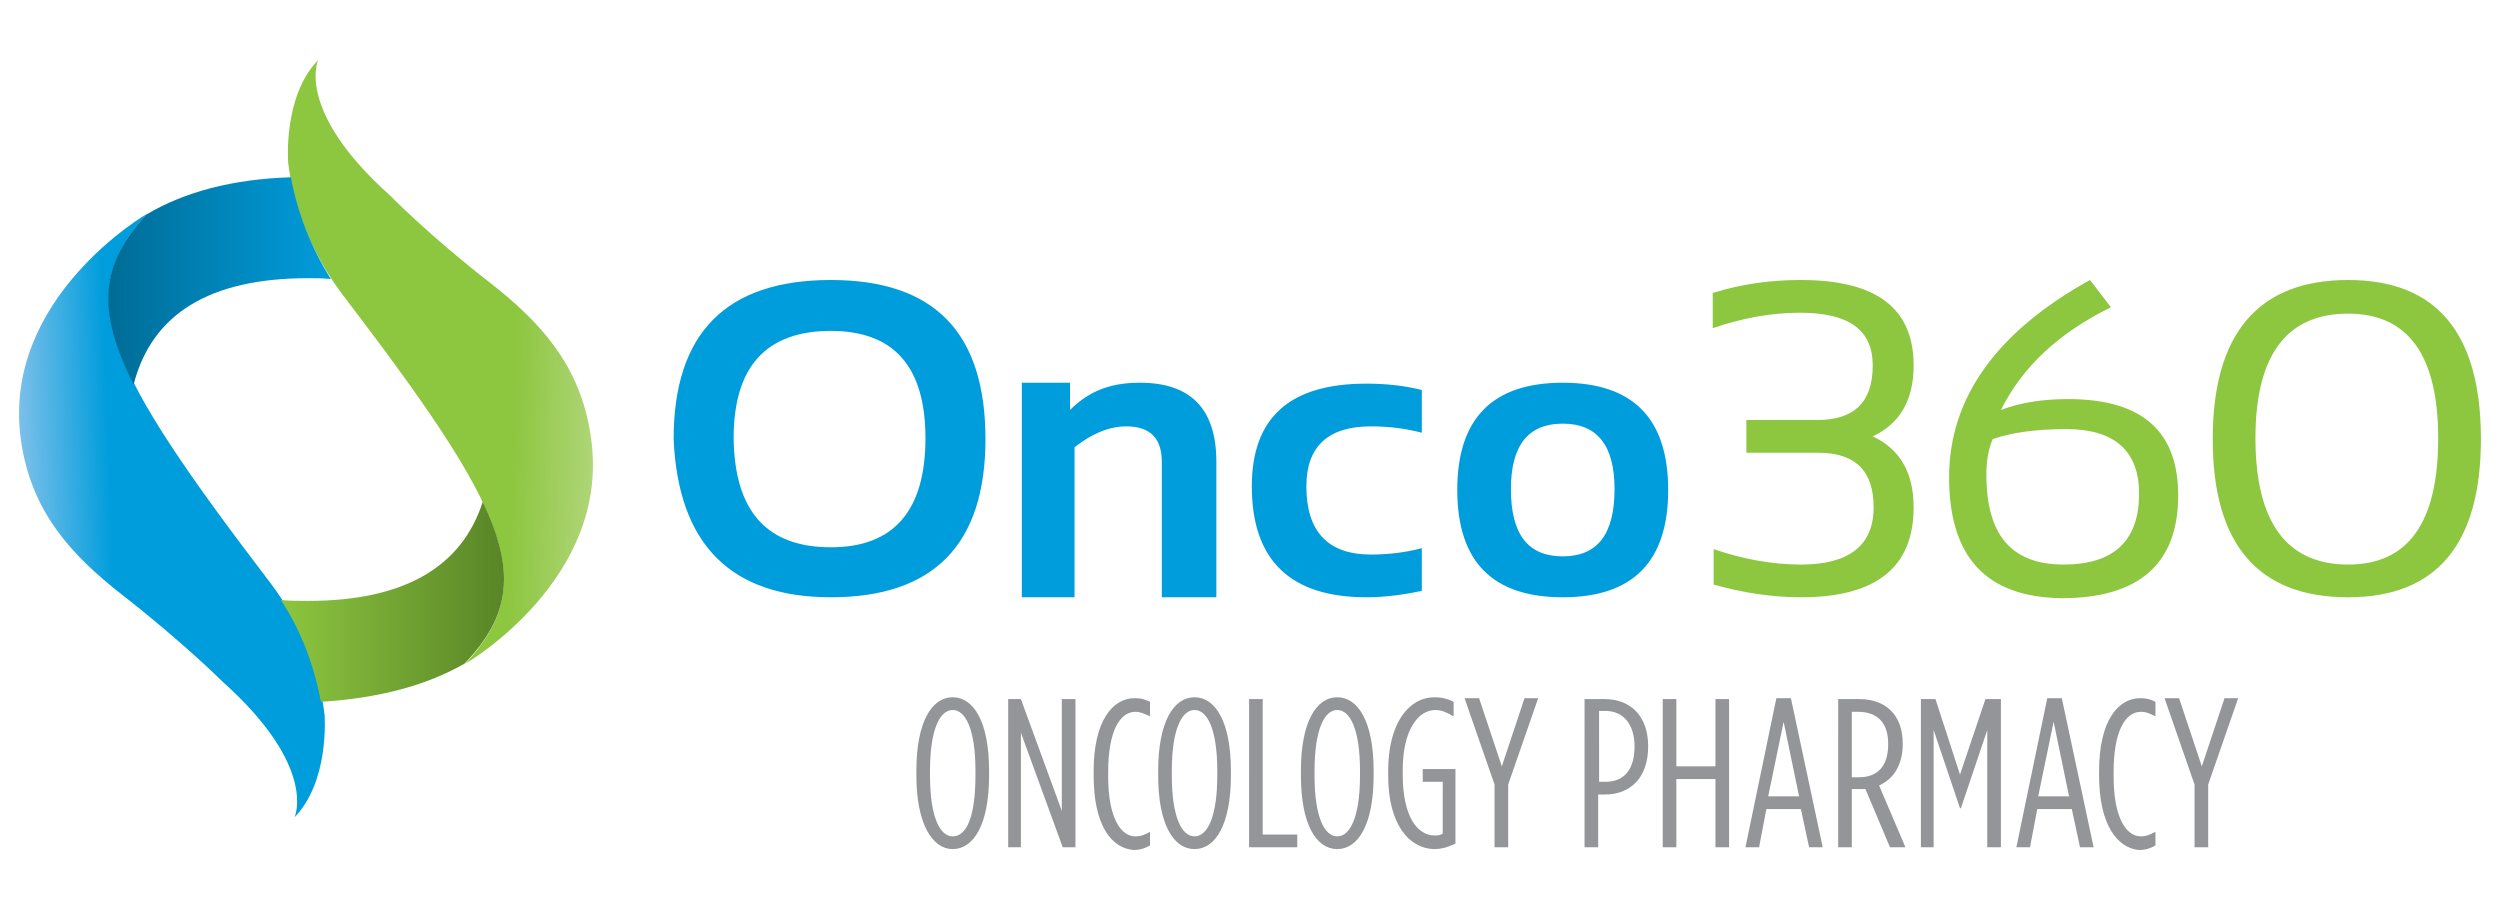 <svg xmlns="http://www.w3.org/2000/svg" width="275" height="100" viewBox="0 0 275 100"><g><path fill="#009DDC" d="M74.1 48.3c0-11.7 5.8-17.5 17.3-17.5 11.4 0 17 5.8 17 17.5 0 11.6-5.7 17.4-17 17.4-11 0-16.8-5.8-17.3-17.4zm17.3 11.9c6.9 0 10.4-4 10.4-12 0-7.9-3.5-11.8-10.4-11.8-7.1 0-10.7 3.9-10.7 11.8.1 8 3.6 12 10.7 12zm21 5.5V42.1h5.3v3c2.3-2.3 4.8-3 7.7-3 5.6 0 8.4 2.9 8.4 8.7v14.9h-6V50.8c0-2.6-1.3-3.9-3.9-3.9-1.9 0-3.8.8-5.7 2.3v16.5h-5.8zm44-.7c-1.9.4-4 .7-6.1.7-8.4 0-12.6-4.1-12.6-12.2 0-7.6 4.2-11.3 12.6-11.3 2.1 0 4.1.2 6.1.7v4.7c-1.9-.5-3.8-.7-5.6-.7-4.7 0-7.1 2.2-7.1 6.6 0 5 2.4 7.5 7.1 7.5 1.8 0 3.7-.2 5.6-.7V65zm3.9-11.1c0-7.9 3.9-11.8 11.6-11.8 7.7 0 11.6 3.9 11.6 11.8s-3.9 11.8-11.6 11.8c-7.7 0-11.6-3.9-11.6-11.8zm11.6 7.3c3.8 0 5.7-2.4 5.7-7.4 0-4.8-1.9-7.2-5.7-7.2-3.8 0-5.7 2.4-5.7 7.2 0 5 1.9 7.4 5.7 7.4z"/><path fill="#8DC63F" d="M188.5 32.2c3.2-1 6.4-1.4 9.6-1.4 8.3 0 12.4 3.1 12.4 9.4 0 3.8-1.5 6.4-4.5 7.8 3 1.4 4.5 4 4.5 7.8 0 6.6-4.1 9.9-12.4 9.9-3.2 0-6.4-.5-9.6-1.4v-3.9c3.2 1.1 6.4 1.7 9.6 1.7 5.3 0 8-2.1 8-6.3 0-4-2-6-6.1-6h-7.9v-3.6h7.8c4.1 0 6.1-2 6.1-6 0-3.9-2.6-5.8-8-5.8-3.2 0-6.4.6-9.6 1.7v-3.9zm25.9 20.3c0-8.7 5.2-16 15.5-21.7l2.3 3c-5.7 2.8-9.7 6.5-12.1 11.3 2.1-.8 4.5-1.2 7.4-1.2 8.1 0 12.1 3.5 12.1 10.6 0 7.5-4.3 11.3-12.8 11.3-8.3-.1-12.4-4.5-12.4-13.3zm12.6 9.6c5.5 0 8.3-2.6 8.3-7.8 0-4.7-2.7-7.1-8-7.1-3.4 0-6.1.4-8.1 1.1-.4.9-.7 2.2-.7 3.9 0 6.7 2.8 9.9 8.5 9.9zm16.4-13.8c0-11.6 5-17.5 14.9-17.5 9.7 0 14.6 5.8 14.6 17.5 0 11.6-4.9 17.4-14.6 17.4-9.9 0-14.9-5.8-14.9-17.4zm14.9 13.8c6.6 0 9.9-4.6 9.9-13.9 0-9.1-3.3-13.7-9.9-13.7-6.8 0-10.2 4.6-10.2 13.7 0 9.2 3.4 13.9 10.2 13.9z"/><g fill="#939598"><path d="M100.8 85.3v-.5c0-5.4 1.7-8.1 4-8.1s4 2.7 4 8.1v.5c0 5.4-1.7 8.1-4 8.1-2.2 0-4-2.7-4-8.1zm6.5 0v-.5c0-4.6-1.1-6.7-2.5-6.7s-2.5 2.1-2.5 6.7v.5c0 4.6 1.1 6.7 2.5 6.7 1.5 0 2.5-2.1 2.5-6.7zm3.5-8.4h1.5l4.5 12.3V76.9h1.5v16.3h-1.4l-4.6-12.6v12.6h-1.4V76.9zm9.5 8.4v-.5c0-5.5 2.1-8 4.5-8 .7 0 1.1.1 1.7.4v1.6c-.6-.3-1.1-.5-1.6-.5-1.7 0-3 2.1-3 6.6v.5c0 4.6 1.4 6.6 3 6.6.6 0 1.1-.2 1.6-.5V93c-.5.3-1.1.5-1.8.5-2.5-.2-4.4-2.8-4.4-8.2zm7.1 0v-.5c0-5.4 1.7-8.1 4-8.1s4 2.7 4 8.1v.5c0 5.4-1.7 8.1-4 8.1s-4-2.7-4-8.1zm6.5 0v-.5c0-4.6-1.1-6.7-2.5-6.7s-2.5 2.1-2.5 6.7v.5c0 4.6 1.1 6.7 2.5 6.7s2.5-2.1 2.5-6.7zm3.5-8.4h1.5v14.9h3.8v1.4h-5.3V76.9zm5.7 8.4v-.5c0-5.4 1.7-8.1 4-8.1s4 2.7 4 8.1v.5c0 5.4-1.7 8.1-4 8.1s-4-2.7-4-8.1zm6.5 0v-.5c0-4.6-1.1-6.7-2.5-6.7s-2.5 2.1-2.5 6.7v.5c0 4.6 1.1 6.7 2.5 6.7s2.5-2.1 2.5-6.7zm3.1 0v-.5c0-5.3 2.3-8.1 5.1-8.1.9 0 1.5.2 2.1.5v1.6c-.7-.4-1.3-.7-2-.7-1.9 0-3.6 2.2-3.6 6.6v.5c0 4.6 1.6 6.7 3.5 6.7.3 0 .6 0 .9-.2V86h-2.2v-1.4h3.6v8.2c-.9.4-1.5.6-2.4.6-2.7-.1-5-2.7-5-8.1zm11.7 1-3.3-9.5h1.6l2.5 7.5 2.5-7.5h1.5l-3.3 9.5v6.9h-1.5v-6.9zm9.9-9.4h2.2c2.9 0 4.8 1.9 4.8 5.2 0 3.3-1.8 5.3-4.8 5.3h-.7v5.8h-1.5V76.9zm2.3 9.1c2.1 0 3.2-1.4 3.2-3.9s-1.3-3.9-3.2-3.9h-.7V86h.7zm6.3-9.1h1.5v7.4h4.3v-7.4h1.5v16.3h-1.5v-7.5h-4.3v7.5h-1.5V76.9zm12.5-.1h1.6l3.5 16.4H199l-.9-4.2h-3.8l-.8 4.2H192l3.4-16.4zm2.5 10.8-1.7-8.2-1.7 8.2h3.4zm4.3-10.7h2.3c2.9 0 4.8 1.7 4.8 4.9v.1c0 2.2-1 3.8-2.6 4.5l2.9 6.8h-1.7l-2.7-6.4h-1.5v6.4h-1.5V76.9zm2.3 8.6c2 0 3.2-1.2 3.2-3.6v-.1c0-2.5-1.4-3.5-3.3-3.5h-.7v7.2h.8zm6.7-8.6h1.7l2.7 8.3 2.8-8.3h1.7v16.3h-1.5V80.3l-2.9 8.6h-.1l-2.9-8.6v12.9h-1.4V76.9zm14-.1h1.6l3.5 16.4h-1.5l-.9-4.2h-3.8l-.8 4.2h-1.5l3.4-16.4zm2.4 10.8-1.7-8.2-1.7 8.2h3.4zm3.3-2.3v-.5c0-5.5 2.1-8 4.5-8 .7 0 1.1.1 1.7.4v1.6c-.6-.3-1-.5-1.6-.5-1.7 0-3 2.1-3 6.6v.5c0 4.6 1.4 6.6 3 6.6.6 0 1-.2 1.6-.5V93c-.5.3-1.1.5-1.8.5-2.4-.2-4.4-2.8-4.4-8.2zm10.5 1-3.3-9.5h1.6l2.5 7.5 2.5-7.5h1.5l-3.3 9.5v6.9h-1.5v-6.9z"/></g><linearGradient id="a" x1="20.805" x2="1.416" y1="56.863" y2="57.587" gradientUnits="userSpaceOnUse"><stop offset=".442" stop-color="#009DDC"/><stop offset="1" stop-color="#8AC4EB"/></linearGradient><path fill="url(#a)" d="M13.4 65.4c-5.5-4.3-10-9.1-11.1-17C.1 32.8 16.2 23.5 16.2 23.5c-8.4 9-4.5 17 13.6 40.7 3.3 4.4 5.3 9.5 5.9 14.4 0 0 .6 7.3-3.3 11.3 0 0 2.6-5.5-7.9-14.9 0 0-4.3-4.3-11.1-9.6z"/><linearGradient id="b" x1="71.226" x2="44.95" y1="40.553" y2="39.828" gradientUnits="userSpaceOnUse"><stop offset="0" stop-color="#C4DF9B"/><stop offset=".558" stop-color="#8DC63F"/></linearGradient><path fill="url(#b)" d="M53.9 31.1c5.5 4.3 10 9.1 11.1 17C67.3 63.7 51.2 73 51.2 73c8.4-9 4.5-17-13.6-40.7-3.3-4.4-5.3-9.5-5.9-14.4 0 0-.6-7.3 3.3-11.3 0 0-2.6 5.5 7.9 14.9 0 0 4.3 4.4 11 9.6z"/><linearGradient id="c" x1="11.933" x2="36.491" y1="30.903" y2="30.903" gradientUnits="userSpaceOnUse"><stop offset="0" stop-color="#006C96"/><stop offset="1" stop-color="#009DDC"/></linearGradient><path fill="url(#c)" d="M32 19.5c-6.4.2-11.7 1.6-15.9 4.1-5 5.4-5.6 10.4-1.4 18.7 2-7.8 8.4-11.7 19.2-11.7.9 0 1.7 0 2.5.1-2.2-3.5-3.7-7.4-4.4-11.2z"/><linearGradient id="d" x1="30.984" x2="55.453" y1="66.164" y2="66.164" gradientUnits="userSpaceOnUse"><stop offset="0" stop-color="#8DC63F"/><stop offset="1" stop-color="#598527"/></linearGradient><path fill="url(#d)" d="M53.1 55.2c-2.3 7.2-8.7 10.9-19.2 10.9-1 0-2 0-3-.1 2.3 3.5 3.7 7.4 4.4 11.2 6.4-.4 11.6-1.8 15.8-4.2 5-5.2 5.7-10.1 2-17.8z"/></g></svg>